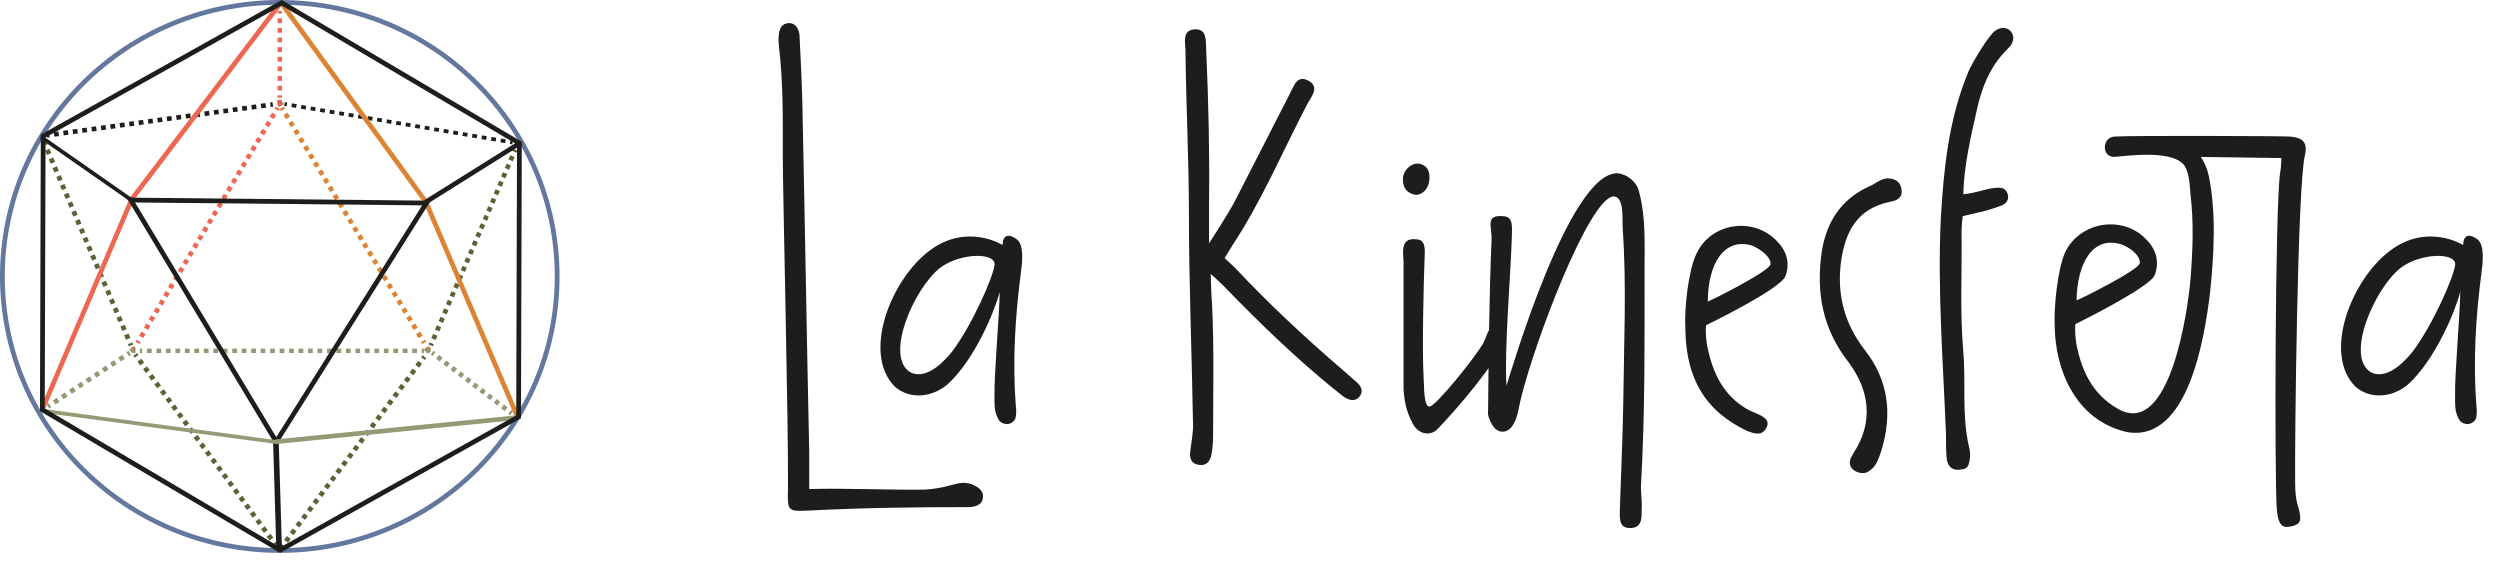 <svg xmlns="http://www.w3.org/2000/svg" width="127" height="29" viewBox="0 0 127 29" fill="none"><path d="M2.256 7.002L2.07 7.106L2.03 6.984L2.216 6.88L2.256 7.002Z" fill="#5C6235"></path><path d="M6.768 17.501L6.543 17.596L6.496 17.484L6.72 17.389L6.768 17.501ZM6.624 17.166L6.4 17.261L6.304 17.037L6.529 16.942L6.624 17.166ZM6.433 16.718L6.209 16.814L6.113 16.59L6.337 16.495L6.433 16.718ZM6.242 16.271L6.017 16.367L5.922 16.143L6.146 16.048L6.242 16.271ZM6.05 15.824L5.826 15.92L5.73 15.696L5.955 15.601L6.05 15.824ZM5.859 15.377L5.635 15.473L5.539 15.249L5.763 15.154L5.859 15.377ZM5.668 14.93L5.443 15.025L5.348 14.802L5.572 14.707L5.668 14.93ZM5.476 14.483L5.252 14.578L5.156 14.355L5.381 14.26L5.476 14.483ZM5.285 14.036L5.061 14.131L4.965 13.908L5.189 13.813L5.285 14.036ZM5.094 13.589L4.869 13.684L4.774 13.461L4.998 13.366L5.094 13.589ZM4.902 13.142L4.678 13.237L4.582 13.014L4.807 12.919L4.902 13.142ZM4.711 12.695L4.487 12.79L4.391 12.567L4.615 12.472L4.711 12.695ZM4.52 12.248L4.295 12.343L4.2 12.12L4.424 12.024L4.52 12.248ZM4.328 11.801L4.104 11.896L4.008 11.673L4.233 11.577L4.328 11.801ZM4.137 11.354L3.913 11.449L3.817 11.226L4.041 11.13L4.137 11.354ZM3.946 10.907L3.721 11.002L3.626 10.779L3.85 10.683L3.946 10.907ZM3.754 10.46L3.53 10.555L3.434 10.332L3.659 10.236L3.754 10.46ZM3.563 10.013L3.339 10.108L3.243 9.884L3.468 9.789L3.563 10.013ZM3.372 9.566L3.147 9.661L3.052 9.437L3.276 9.342L3.372 9.566ZM3.181 9.119L2.956 9.214L2.861 8.99L3.085 8.895L3.181 9.119ZM2.989 8.672L2.765 8.767L2.669 8.543L2.894 8.448L2.989 8.672ZM2.798 8.225L2.574 8.32L2.478 8.096L2.702 8.001L2.798 8.225ZM2.607 7.778L2.382 7.873L2.287 7.649L2.511 7.554L2.607 7.778ZM2.415 7.331L2.191 7.426L2.143 7.314L2.367 7.219L2.415 7.331Z" fill="#5C6235"></path><path d="M6.881 17.718L6.695 17.822L6.655 17.7L6.841 17.596L6.881 17.718Z" fill="#5C6235"></path><path d="M14.325 27.839L14.078 27.973L13.987 27.882L14.234 27.748L14.325 27.839Z" fill="#5C6235"></path><path d="M14.1 27.605L13.903 27.748L13.831 27.651L14.028 27.508L14.1 27.605ZM13.886 27.314L13.689 27.458L13.546 27.264L13.743 27.121L13.886 27.314ZM13.6 26.928L13.403 27.071L13.26 26.878L13.457 26.734L13.6 26.928ZM13.315 26.541L13.118 26.684L12.975 26.491L13.172 26.347L13.315 26.541ZM13.029 26.154L12.832 26.297L12.69 26.104L12.887 25.961L13.029 26.154ZM12.744 25.767L12.547 25.911L12.404 25.717L12.601 25.574L12.744 25.767ZM12.459 25.38L12.262 25.524L12.119 25.33L12.316 25.187L12.459 25.38ZM12.173 24.994L11.976 25.137L11.834 24.944L12.03 24.8L12.173 24.994ZM11.888 24.607L11.691 24.75L11.548 24.557L11.745 24.413L11.888 24.607ZM11.602 24.22L11.405 24.363L11.263 24.17L11.46 24.027L11.602 24.22ZM11.317 23.833L11.12 23.977L10.977 23.783L11.174 23.64L11.317 23.833ZM11.032 23.446L10.835 23.59L10.692 23.396L10.889 23.253L11.032 23.446ZM10.746 23.06L10.549 23.203L10.406 23.01L10.604 22.866L10.746 23.06ZM10.461 22.673L10.264 22.816L10.121 22.623L10.318 22.479L10.461 22.673ZM10.175 22.286L9.978 22.429L9.836 22.236L10.033 22.093L10.175 22.286ZM9.89 21.899L9.693 22.043L9.55 21.849L9.747 21.706L9.89 21.899ZM9.605 21.512L9.408 21.656L9.265 21.462L9.462 21.319L9.605 21.512ZM9.319 21.126L9.122 21.269L8.98 21.076L9.177 20.932L9.319 21.126ZM9.034 20.739L8.837 20.882L8.694 20.689L8.891 20.545L9.034 20.739ZM8.749 20.352L8.552 20.495L8.409 20.302L8.606 20.159L8.749 20.352ZM8.463 19.965L8.266 20.109L8.123 19.915L8.32 19.772L8.463 19.965ZM8.178 19.578L7.981 19.722L7.838 19.528L8.035 19.385L8.178 19.578ZM7.892 19.192L7.695 19.335L7.553 19.142L7.75 18.998L7.892 19.192ZM7.607 18.805L7.41 18.948L7.267 18.755L7.464 18.611L7.607 18.805ZM7.322 18.418L7.125 18.561L6.982 18.368L7.179 18.225L7.322 18.418ZM7.036 18.031L6.839 18.175L6.768 18.078L6.965 17.935L7.036 18.031Z" fill="#5C6235"></path><path d="M6.881 17.801L6.716 17.935L6.655 17.843L6.82 17.709L6.881 17.801Z" fill="#5C6235"></path><path d="M21.883 17.844L21.791 17.935L21.544 17.8L21.636 17.709L21.883 17.844Z" fill="#5C6235"></path><path d="M14.481 27.764L14.409 27.861L14.212 27.716L14.285 27.619L14.481 27.764ZM14.771 27.377L14.626 27.571L14.43 27.426L14.575 27.233L14.771 27.377ZM15.061 26.99L14.916 27.184L14.72 27.039L14.865 26.846L15.061 26.99ZM15.351 26.604L15.206 26.797L15.01 26.652L15.155 26.459L15.351 26.604ZM15.641 26.217L15.496 26.41L15.3 26.266L15.445 26.072L15.641 26.217ZM15.931 25.83L15.786 26.024L15.589 25.879L15.735 25.686L15.931 25.83ZM16.221 25.444L16.076 25.637L15.879 25.492L16.024 25.299L16.221 25.444ZM16.511 25.057L16.366 25.25L16.169 25.105L16.314 24.912L16.511 25.057ZM16.801 24.67L16.656 24.863L16.459 24.719L16.604 24.525L16.801 24.67ZM17.091 24.283L16.946 24.477L16.749 24.332L16.894 24.139L17.091 24.283ZM17.381 23.896L17.236 24.09L17.039 23.945L17.184 23.752L17.381 23.896ZM17.671 23.51L17.526 23.703L17.329 23.558L17.474 23.365L17.671 23.51ZM17.96 23.123L17.816 23.316L17.619 23.172L17.764 22.978L17.96 23.123ZM18.25 22.736L18.105 22.93L17.909 22.785L18.054 22.592L18.25 22.736ZM18.54 22.349L18.395 22.543L18.199 22.398L18.344 22.205L18.54 22.349ZM18.83 21.963L18.685 22.156L18.489 22.012L18.634 21.818L18.83 21.963ZM19.12 21.576L18.975 21.769L18.779 21.625L18.924 21.431L19.12 21.576ZM19.41 21.189L19.265 21.383L19.069 21.238L19.213 21.045L19.41 21.189ZM19.7 20.802L19.555 20.996L19.358 20.851L19.503 20.658L19.7 20.802ZM19.99 20.416L19.845 20.609L19.648 20.465L19.793 20.271L19.99 20.416ZM20.28 20.029L20.135 20.222L19.938 20.078L20.083 19.884L20.28 20.029ZM20.57 19.642L20.425 19.836L20.228 19.691L20.373 19.498L20.57 19.642ZM20.86 19.256L20.715 19.449L20.518 19.304L20.663 19.111L20.86 19.256ZM21.15 18.869L21.005 19.062L20.808 18.918L20.953 18.724L21.15 18.869ZM21.439 18.482L21.295 18.675L21.098 18.531L21.243 18.337L21.439 18.482ZM21.657 18.192L21.584 18.289L21.388 18.144L21.46 18.047L21.657 18.192Z" fill="#5C6235"></path><path d="M14.325 27.883L14.264 27.973L14.1 27.839L14.161 27.748L14.325 27.883Z" fill="#5C6235"></path><path d="M26.507 7.324L26.447 7.444L26.169 7.339L26.229 7.219L26.507 7.324Z" fill="#5C6235"></path><path d="M22.036 17.488L21.989 17.596L21.77 17.499L21.816 17.391L22.036 17.488ZM22.222 17.056L22.129 17.272L21.91 17.175L22.003 16.959L22.222 17.056ZM22.409 16.624L22.316 16.84L22.096 16.742L22.19 16.526L22.409 16.624ZM22.596 16.192L22.502 16.408L22.283 16.31L22.376 16.094L22.596 16.192ZM22.782 15.759L22.689 15.975L22.47 15.878L22.563 15.662L22.782 15.759ZM22.969 15.327L22.875 15.543L22.656 15.446L22.75 15.23L22.969 15.327ZM23.155 14.895L23.062 15.111L22.843 15.013L22.936 14.797L23.155 14.895ZM23.342 14.463L23.249 14.679L23.029 14.581L23.123 14.365L23.342 14.463ZM23.529 14.03L23.435 14.246L23.216 14.149L23.309 13.933L23.529 14.03ZM23.715 13.598L23.622 13.814L23.403 13.717L23.496 13.501L23.715 13.598ZM23.902 13.166L23.809 13.382L23.589 13.284L23.683 13.068L23.902 13.166ZM24.089 12.734L23.995 12.95L23.776 12.852L23.869 12.636L24.089 12.734ZM24.275 12.301L24.182 12.518L23.962 12.42L24.056 12.204L24.275 12.301ZM24.462 11.869L24.369 12.085L24.149 11.988L24.242 11.772L24.462 11.869ZM24.648 11.437L24.555 11.653L24.336 11.556L24.429 11.339L24.648 11.437ZM24.835 11.005L24.742 11.221L24.522 11.123L24.616 10.907L24.835 11.005ZM25.022 10.572L24.928 10.789L24.709 10.691L24.802 10.475L25.022 10.572ZM25.208 10.14L25.115 10.356L24.896 10.259L24.989 10.043L25.208 10.14ZM25.395 9.708L25.302 9.924L25.082 9.827L25.176 9.611L25.395 9.708ZM25.582 9.276L25.488 9.492L25.269 9.394L25.362 9.178L25.582 9.276ZM25.768 8.844L25.675 9.06L25.456 8.962L25.549 8.746L25.768 8.844ZM25.955 8.411L25.862 8.627L25.642 8.53L25.735 8.314L25.955 8.411ZM26.142 7.979L26.048 8.195L25.829 8.098L25.922 7.882L26.142 7.979ZM26.282 7.655L26.235 7.763L26.015 7.665L26.062 7.557L26.282 7.655Z" fill="#5C6235"></path><path d="M21.883 17.701L21.842 17.822L21.657 17.716L21.697 17.596L21.883 17.701Z" fill="#5C6235"></path><path d="M14.212 5.392L14.124 5.414L14.1 5.097L14.188 5.076L14.212 5.392Z" fill="#1D1D1B"></path><path d="M2.522 6.977L2.402 6.993L2.369 6.76L2.488 6.743L2.522 6.977ZM3 6.912L2.761 6.944L2.727 6.711L2.966 6.678L3 6.912ZM3.478 6.846L3.239 6.879L3.205 6.645L3.444 6.612L3.478 6.846ZM3.956 6.781L3.717 6.813L3.683 6.58L3.922 6.547L3.956 6.781ZM4.434 6.715L4.195 6.748L4.161 6.514L4.4 6.482L4.434 6.715ZM4.912 6.65L4.673 6.682L4.639 6.449L4.878 6.416L4.912 6.65ZM5.39 6.584L5.151 6.617L5.117 6.383L5.356 6.351L5.39 6.584ZM5.868 6.519L5.629 6.551L5.595 6.318L5.834 6.285L5.868 6.519ZM6.346 6.453L6.107 6.486L6.073 6.252L6.312 6.22L6.346 6.453ZM6.824 6.388L6.585 6.421L6.551 6.187L6.79 6.154L6.824 6.388ZM7.302 6.322L7.063 6.355L7.029 6.121L7.268 6.089L7.302 6.322ZM7.78 6.257L7.541 6.29L7.507 6.056L7.746 6.023L7.78 6.257ZM8.258 6.191L8.019 6.224L7.985 5.991L8.224 5.958L8.258 6.191ZM8.736 6.126L8.497 6.159L8.463 5.925L8.702 5.892L8.736 6.126ZM9.214 6.06L8.975 6.093L8.941 5.86L9.18 5.827L9.214 6.06ZM9.692 5.995L9.453 6.028L9.419 5.794L9.658 5.761L9.692 5.995ZM10.17 5.93L9.931 5.962L9.897 5.729L10.136 5.696L10.17 5.93ZM10.648 5.864L10.409 5.897L10.375 5.663L10.614 5.63L10.648 5.864ZM11.126 5.799L10.887 5.831L10.853 5.598L11.092 5.565L11.126 5.799ZM11.604 5.733L11.364 5.766L11.331 5.532L11.57 5.5L11.604 5.733ZM12.082 5.668L11.842 5.7L11.809 5.467L12.048 5.434L12.082 5.668ZM12.559 5.602L12.32 5.635L12.287 5.401L12.526 5.369L12.559 5.602ZM13.037 5.537L12.798 5.57L12.765 5.336L13.004 5.303L13.037 5.537ZM13.515 5.471L13.276 5.504L13.243 5.27L13.482 5.238L13.515 5.471ZM13.874 5.422L13.754 5.439L13.721 5.205L13.84 5.189L13.874 5.422Z" fill="#1D1D1B"></path><path d="M2.256 7.084L2.168 7.106L2.143 6.79L2.231 6.768L2.256 7.084Z" fill="#1D1D1B"></path><path d="M26.394 7.24L26.346 7.444L26.169 7.423L26.217 7.219L26.394 7.24Z" fill="#1D1D1B"></path><path d="M26.056 7.141L26.023 7.332L25.903 7.311L25.936 7.12L26.056 7.141ZM25.694 7.08L25.661 7.271L25.42 7.23L25.453 7.039L25.694 7.08ZM25.211 6.998L25.179 7.189L24.937 7.149L24.97 6.958L25.211 6.998ZM24.729 6.917L24.696 7.108L24.455 7.067L24.487 6.876L24.729 6.917ZM24.246 6.836L24.213 7.027L23.972 6.986L24.005 6.795L24.246 6.836ZM23.763 6.754L23.73 6.945L23.489 6.905L23.522 6.714L23.763 6.754ZM23.28 6.673L23.248 6.864L23.006 6.823L23.039 6.632L23.28 6.673ZM22.798 6.592L22.765 6.783L22.524 6.742L22.556 6.551L22.798 6.592ZM22.315 6.51L22.282 6.701L22.041 6.661L22.074 6.47L22.315 6.51ZM21.832 6.429L21.8 6.62L21.558 6.579L21.591 6.388L21.832 6.429ZM21.35 6.348L21.317 6.539L21.076 6.498L21.108 6.307L21.35 6.348ZM20.867 6.266L20.834 6.457L20.593 6.417L20.626 6.226L20.867 6.266ZM20.384 6.185L20.352 6.376L20.11 6.335L20.143 6.144L20.384 6.185ZM19.901 6.104L19.869 6.295L19.627 6.254L19.66 6.063L19.901 6.104ZM19.419 6.022L19.386 6.213L19.145 6.173L19.177 5.982L19.419 6.022ZM18.936 5.941L18.903 6.132L18.662 6.091L18.695 5.9L18.936 5.941ZM18.453 5.86L18.421 6.051L18.179 6.01L18.212 5.819L18.453 5.86ZM17.971 5.778L17.938 5.969L17.697 5.929L17.729 5.738L17.971 5.778ZM17.488 5.697L17.455 5.888L17.214 5.847L17.247 5.656L17.488 5.697ZM17.005 5.616L16.972 5.807L16.731 5.766L16.764 5.575L17.005 5.616ZM16.522 5.534L16.49 5.725L16.248 5.685L16.281 5.494L16.522 5.534ZM16.04 5.453L16.007 5.644L15.766 5.603L15.798 5.412L16.04 5.453ZM15.557 5.372L15.524 5.563L15.283 5.522L15.316 5.331L15.557 5.372ZM15.074 5.29L15.041 5.481L14.8 5.441L14.833 5.25L15.074 5.29ZM14.591 5.209L14.559 5.4L14.438 5.38L14.471 5.189L14.591 5.209Z" fill="#1D1D1B"></path><path d="M14.325 5.199L14.301 5.301L14.212 5.291L14.236 5.189L14.325 5.199Z" fill="#1D1D1B"></path><path d="M21.883 17.698L21.622 17.822L21.544 17.719L21.804 17.596L21.883 17.698Z" fill="#DC8433"></path><path d="M21.657 17.359L21.448 17.483L21.386 17.38L21.595 17.256L21.657 17.359ZM21.47 17.05L21.261 17.174L21.137 16.968L21.345 16.844L21.47 17.05ZM21.22 16.638L21.012 16.763L20.887 16.557L21.096 16.432L21.22 16.638ZM20.971 16.226L20.762 16.351L20.637 16.145L20.846 16.02L20.971 16.226ZM20.721 15.815L20.513 15.939L20.388 15.733L20.596 15.609L20.721 15.815ZM20.472 15.403L20.263 15.527L20.138 15.321L20.347 15.197L20.472 15.403ZM20.222 14.991L20.014 15.115L19.889 14.909L20.098 14.785L20.222 14.991ZM19.973 14.579L19.764 14.703L19.639 14.497L19.848 14.373L19.973 14.579ZM19.723 14.167L19.515 14.291L19.39 14.085L19.599 13.961L19.723 14.167ZM19.474 13.755L19.265 13.879L19.14 13.673L19.349 13.549L19.474 13.755ZM19.224 13.343L19.016 13.467L18.891 13.261L19.099 13.137L19.224 13.343ZM18.975 12.931L18.766 13.056L18.641 12.85L18.85 12.725L18.975 12.931ZM18.725 12.519L18.517 12.644L18.392 12.438L18.6 12.313L18.725 12.519ZM18.476 12.107L18.267 12.232L18.142 12.026L18.351 11.902L18.476 12.107ZM18.226 11.696L18.017 11.82L17.893 11.614L18.101 11.49L18.226 11.696ZM17.977 11.284L17.768 11.408L17.643 11.202L17.852 11.078L17.977 11.284ZM17.727 10.872L17.518 10.996L17.394 10.79L17.602 10.666L17.727 10.872ZM17.477 10.46L17.269 10.584L17.144 10.378L17.353 10.254L17.477 10.46ZM17.228 10.048L17.02 10.172L16.895 9.966L17.103 9.842L17.228 10.048ZM16.979 9.636L16.77 9.76L16.645 9.554L16.854 9.43L16.979 9.636ZM16.729 9.224L16.52 9.348L16.396 9.143L16.604 9.018L16.729 9.224ZM16.48 8.812L16.271 8.937L16.146 8.731L16.355 8.606L16.48 8.812ZM16.23 8.4L16.021 8.525L15.897 8.319L16.105 8.194L16.23 8.4ZM15.98 7.989L15.772 8.113L15.647 7.907L15.856 7.783L15.98 7.989ZM15.731 7.577L15.522 7.701L15.398 7.495L15.606 7.371L15.731 7.577ZM15.481 7.165L15.273 7.289L15.148 7.083L15.357 6.959L15.481 7.165ZM15.232 6.753L15.023 6.877L14.899 6.671L15.107 6.547L15.232 6.753ZM14.982 6.341L14.774 6.465L14.649 6.259L14.858 6.135L14.982 6.341ZM14.733 5.929L14.524 6.053L14.4 5.847L14.608 5.723L14.733 5.929ZM14.483 5.517L14.275 5.641L14.212 5.538L14.421 5.414L14.483 5.517Z" fill="#DC8433"></path><path d="M14.438 5.291L14.177 5.414L14.1 5.312L14.36 5.189L14.438 5.291Z" fill="#DC8433"></path><path d="M6.881 17.719L6.829 17.822L6.655 17.699L6.707 17.596L6.881 17.719Z" fill="#ED6752"></path><path d="M7.15 17.38L7.088 17.483L6.881 17.36L6.942 17.257L7.15 17.38ZM7.395 16.968L7.273 17.174L7.065 17.051L7.188 16.845L7.395 16.968ZM7.641 16.557L7.518 16.762L7.311 16.639L7.433 16.433L7.641 16.557ZM7.887 16.145L7.764 16.351L7.556 16.227L7.679 16.021L7.887 16.145ZM8.132 15.733L8.01 15.939L7.802 15.815L7.925 15.609L8.132 15.733ZM8.378 15.321L8.255 15.527L8.047 15.403L8.17 15.197L8.378 15.321ZM8.624 14.909L8.501 15.115L8.293 14.991L8.416 14.785L8.624 14.909ZM8.869 14.497L8.747 14.703L8.539 14.579L8.662 14.373L8.869 14.497ZM9.115 14.085L8.992 14.291L8.784 14.168L8.907 13.962L9.115 14.085ZM9.361 13.673L9.238 13.879L9.03 13.756L9.153 13.55L9.361 13.673ZM9.606 13.261L9.483 13.467L9.276 13.344L9.399 13.138L9.606 13.261ZM9.852 12.849L9.729 13.055L9.521 12.932L9.644 12.726L9.852 12.849ZM10.098 12.437L9.975 12.643L9.767 12.52L9.89 12.314L10.098 12.437ZM10.343 12.025L10.22 12.231L10.013 12.108L10.136 11.902L10.343 12.025ZM10.589 11.614L10.466 11.819L10.258 11.696L10.381 11.49L10.589 11.614ZM10.835 11.201L10.712 11.408L10.504 11.284L10.627 11.078L10.835 11.201ZM11.08 10.79L10.957 10.996L10.75 10.872L10.873 10.666L11.08 10.79ZM11.326 10.378L11.203 10.584L10.995 10.46L11.118 10.254L11.326 10.378ZM11.572 9.966L11.449 10.172L11.241 10.048L11.364 9.842L11.572 9.966ZM11.817 9.554L11.694 9.76L11.487 9.636L11.61 9.43L11.817 9.554ZM12.063 9.142L11.94 9.348L11.732 9.224L11.855 9.018L12.063 9.142ZM12.309 8.73L12.186 8.936L11.978 8.813L12.101 8.607L12.309 8.73ZM12.554 8.318L12.431 8.524L12.224 8.401L12.347 8.195L12.554 8.318ZM12.8 7.906L12.677 8.112L12.469 7.989L12.592 7.783L12.8 7.906ZM13.046 7.494L12.923 7.7L12.715 7.577L12.838 7.371L13.046 7.494ZM13.291 7.082L13.168 7.288L12.961 7.165L13.084 6.959L13.291 7.082ZM13.537 6.67L13.414 6.876L13.206 6.753L13.329 6.547L13.537 6.67ZM13.783 6.258L13.66 6.464L13.452 6.341L13.575 6.135L13.783 6.258ZM14.028 5.847L13.905 6.052L13.698 5.929L13.82 5.723L14.028 5.847ZM14.212 5.538L14.151 5.641L13.943 5.517L14.005 5.414L14.212 5.538Z" fill="#ED6752"></path><path d="M14.325 5.312L14.273 5.414L14.1 5.291L14.152 5.189L14.325 5.312Z" fill="#ED6752"></path><path d="M28.182 14.043C28.182 6.423 21.929 0.243 14.212 0.243C6.495 0.243 0.243 6.423 0.243 14.043C0.243 21.663 6.495 27.843 14.212 27.843C21.929 27.843 28.182 21.663 28.182 14.043ZM28.425 14.043C28.425 21.801 22.06 28.086 14.212 28.086C6.365 28.086 0 21.801 0 14.043C8.93596e-06 6.286 6.365 0 14.212 0C22.06 4.74479e-06 28.425 6.286 28.425 14.043Z" fill="#64779E"></path><path d="M6.768 10.247L2.251 20.867L2.03 20.772L6.548 10.152L6.768 10.247Z" fill="#ED6752"></path><path d="M14.325 0.259L6.737 10.264L6.542 10.118L14.13 0.113L14.325 0.259Z" fill="#ED6752"></path><path d="M21.77 10.234L21.575 10.377L14.212 0.256L14.408 0.113L21.77 10.234Z" fill="#DC8433"></path><path d="M26.394 21.111L26.172 21.206L21.544 10.36L21.766 10.264L26.394 21.111Z" fill="#DC8433"></path><path d="M26.394 21.072L26.259 21.318L26.169 21.226L26.304 20.98L26.394 21.072Z" fill="#969975"></path><path d="M26.056 20.896L25.912 21.093L25.821 21.023L25.965 20.827L26.056 20.896ZM25.781 20.687L25.637 20.883L25.454 20.744L25.598 20.547L25.781 20.687ZM25.415 20.407L25.271 20.604L25.088 20.464L25.232 20.268L25.415 20.407ZM25.049 20.128L24.905 20.324L24.722 20.184L24.865 19.988L25.049 20.128ZM24.682 19.848L24.538 20.045L24.355 19.905L24.499 19.709L24.682 19.848ZM24.316 19.569L24.172 19.765L23.989 19.625L24.133 19.429L24.316 19.569ZM23.95 19.289L23.806 19.486L23.623 19.346L23.767 19.149L23.95 19.289ZM23.583 19.01L23.439 19.206L23.256 19.066L23.4 18.87L23.583 19.01ZM23.217 18.73L23.073 18.927L22.89 18.787L23.034 18.59L23.217 18.73ZM22.851 18.451L22.707 18.647L22.524 18.507L22.668 18.311L22.851 18.451ZM22.484 18.171L22.34 18.367L22.157 18.228L22.301 18.031L22.484 18.171ZM22.118 17.892L21.974 18.088L21.883 18.018L22.026 17.822L22.118 17.892Z" fill="#969975"></path><path d="M21.883 17.77L21.747 17.935L21.657 17.873L21.792 17.709L21.883 17.77Z" fill="#969975"></path><path d="M2.256 20.897L2.158 20.98L2.03 20.725L2.128 20.642L2.256 20.897Z" fill="#969975"></path><path d="M2.606 20.686L2.502 20.755L2.369 20.549L2.472 20.481L2.606 20.686ZM3.021 20.413L2.813 20.55L2.68 20.345L2.888 20.209L3.021 20.413ZM3.436 20.141L3.229 20.277L3.095 20.072L3.303 19.936L3.436 20.141ZM3.852 19.868L3.644 20.004L3.511 19.799L3.718 19.663L3.852 19.868ZM4.267 19.595L4.059 19.732L3.926 19.527L4.134 19.39L4.267 19.595ZM4.682 19.323L4.475 19.459L4.341 19.254L4.549 19.117L4.682 19.323ZM5.098 19.05L4.89 19.186L4.757 18.981L4.964 18.845L5.098 19.05ZM5.513 18.777L5.305 18.913L5.172 18.708L5.38 18.572L5.513 18.777ZM5.928 18.504L5.72 18.641L5.587 18.436L5.795 18.299L5.928 18.504ZM6.343 18.231L6.136 18.368L6.003 18.163L6.21 18.026L6.343 18.231ZM6.655 18.027L6.551 18.095L6.418 17.89L6.522 17.822L6.655 18.027Z" fill="#969975"></path><path d="M6.881 17.879L6.734 17.935L6.542 17.765L6.689 17.709L6.881 17.879Z" fill="#969975"></path><path d="M14.325 0.113V0.226H14.1V0.113H14.325Z" fill="#ED6752"></path><path d="M14.325 4.841V4.963H14.1V4.841H14.325ZM14.325 4.352V4.597H14.1V4.352H14.325ZM14.325 3.863V4.108H14.1V3.863H14.325ZM14.325 3.375V3.619H14.1V3.375H14.325ZM14.325 2.886V3.13H14.1V2.886H14.325ZM14.325 2.397V2.641H14.1V2.397H14.325ZM14.325 1.908V2.153H14.1V1.908H14.325ZM14.325 1.419V1.664H14.1V1.419H14.325ZM14.325 0.931V1.175H14.1V0.931H14.325ZM14.325 0.564V0.686H14.1V0.564H14.325Z" fill="#ED6752"></path><path d="M14.325 5.076V5.189H14.1V5.076H14.325Z" fill="#ED6752"></path><path d="M6.881 17.709V17.935H6.768V17.709H6.881Z" fill="#969975"></path><path d="M7.227 17.709V17.935H7.106V17.709H7.227ZM7.708 17.709V17.935H7.467V17.709H7.708ZM8.189 17.709V17.935H7.948V17.709H8.189ZM8.67 17.709V17.935H8.43V17.709H8.67ZM9.152 17.709V17.935H8.911V17.709H9.152ZM9.633 17.709V17.935H9.392V17.709H9.633ZM10.114 17.709V17.935H9.873V17.709H10.114ZM10.595 17.709V17.935H10.355V17.709H10.595ZM11.077 17.709V17.935H10.836V17.709H11.077ZM11.558 17.709V17.935H11.317V17.709H11.558ZM12.039 17.709V17.935H11.799V17.709H12.039ZM12.52 17.709V17.935H12.28V17.709H12.52ZM13.002 17.709V17.935H12.761V17.709H13.002ZM13.483 17.709V17.935H13.242V17.709H13.483ZM13.964 17.709V17.935H13.724V17.709H13.964ZM14.445 17.709V17.935H14.205V17.709H14.445ZM14.927 17.709V17.935H14.686V17.709H14.927ZM15.408 17.709V17.935H15.167V17.709H15.408ZM15.889 17.709V17.935H15.649V17.709H15.889ZM16.37 17.709V17.935H16.13V17.709H16.37ZM16.852 17.709V17.935H16.611V17.709H16.852ZM17.333 17.709V17.935H17.093V17.709H17.333ZM17.814 17.709V17.935H17.574V17.709H17.814ZM18.296 17.709V17.935H18.055V17.709H18.296ZM18.777 17.709V17.935H18.536V17.709H18.777ZM19.258 17.709V17.935H19.017V17.709H19.258ZM19.739 17.709V17.935H19.499V17.709H19.739ZM20.221 17.709V17.935H19.98V17.709H20.221ZM20.702 17.709V17.935H20.461V17.709H20.702ZM21.183 17.709V17.935H20.942V17.709H21.183ZM21.544 17.709V17.935H21.424V17.709H21.544Z" fill="#969975"></path><path d="M21.77 17.709V17.935H21.657V17.709H21.77Z" fill="#969975"></path><path d="M21.883 10.194L14.029 22.672L6.429 10.039L21.883 10.194ZM14.034 22.208L21.445 10.432L6.862 10.286L14.034 22.208Z" fill="#1D1D1B"></path><path d="M6.768 10.105L6.654 10.265L2.03 7.04L2.145 6.881L6.768 10.105Z" fill="#1D1D1B"></path><path d="M26.394 7.42L21.676 10.377L21.544 10.175L26.263 7.219L26.394 7.42Z" fill="#1D1D1B"></path><path d="M14.325 27.967L14.039 27.973L13.874 22.453L14.16 22.446L14.325 27.967Z" fill="#1D1D1B"></path><path d="M14.1 22.367L14.073 22.559L2.03 20.947L2.057 20.754L14.1 22.367Z" fill="#969975"></path><path d="M26.282 21.33L14.011 22.559L13.987 22.323L26.257 21.093L26.282 21.33Z" fill="#969975"></path><path d="M26.507 7.202L26.466 21.246L14.227 28.086L2.03 20.885L2.072 6.841L14.311 0L26.507 7.202ZM2.314 6.984L2.273 20.746L14.23 27.806L26.224 21.103L26.264 7.341L14.308 0.28L2.314 6.984Z" fill="#1D1D1B"></path><path d="M49.936 25.245C49.907 25.646 49.586 25.733 49.264 25.762C46.605 25.762 43.975 25.79 41.111 25.935C40 25.992 40 25.963 40.029 24.815C40.058 21.63 39.766 9.751 39.766 8.001C39.766 6.106 39.795 4.185 39.561 2.29C39.561 2.147 39.532 1.974 39.561 1.802C39.59 1.458 39.706 1.171 40.116 1.171C40.438 1.199 40.585 1.486 40.614 1.773C40.672 2.921 40.73 4.069 40.759 5.217C40.875 10.467 40.993 17.727 41.109 22.98V24.844C42.805 24.787 45.288 24.901 46.983 24.872C48.357 24.787 48.62 24.384 49.321 24.585C49.613 24.7 49.963 24.872 49.934 25.245H49.936ZM45.465 19.65C43.77 17.957 45.26 14.198 47.219 12.735C49.117 11.3 50.931 12.448 50.931 12.448C50.931 12.448 50.902 11.615 51.66 12.161C52.04 12.448 51.924 13.394 51.865 13.825C51.573 16.064 51.428 18.331 51.602 20.597C51.631 20.798 51.631 20.998 51.602 21.171C51.573 21.372 51.397 21.515 51.194 21.543C50.96 21.543 50.785 21.457 50.697 21.256C50.492 20.884 50.52 20.481 50.52 20.08C50.492 19.105 50.784 15.804 50.784 14.829C50.55 15.747 49.528 18.272 48.125 19.534C47.306 20.222 46.195 20.281 45.465 19.648V19.65ZM48.359 17.87C49.381 16.52 50.433 14.111 50.52 13.48C50.637 12.82 48.825 12.82 47.774 13.594C46.429 14.627 44.881 18.185 46.284 18.932C46.927 19.219 47.687 18.702 48.359 17.87ZM61.567 15.346C61.683 17.613 61.625 19.88 61.625 22.147C61.625 22.463 61.596 22.807 61.538 23.094C61.48 23.438 61.275 23.696 60.867 23.61C60.516 23.553 60.429 23.267 60.458 22.98C60.516 22.463 60.634 21.946 60.603 21.431C60.545 17.93 60.398 14.458 60.398 10.958C60.398 8.174 60.253 5.391 60.222 2.607C60.222 2.178 60.017 1.488 60.749 1.488C61.333 1.488 61.246 2.119 61.275 2.55C61.391 5.133 61.451 7.715 61.42 10.298V12.364C61.42 12.364 62.442 10.787 62.734 10.213C63.669 8.405 64.575 6.596 65.51 4.789C65.715 4.416 65.86 3.814 66.415 4.072C67.087 4.388 66.62 4.905 66.415 5.277C65.159 7.687 64.106 10.184 62.616 12.451C62.471 12.681 62.208 13.111 62.208 13.111C62.208 13.111 62.529 13.398 62.734 13.599C64.43 15.406 66.241 17.1 68.111 18.707C68.403 18.966 68.666 19.196 68.929 19.424C69.163 19.625 69.279 19.912 69.045 20.171C68.811 20.429 68.519 20.313 68.285 20.171C68.08 20.028 67.906 19.855 67.7 19.711C65.771 18.133 63.989 16.412 62.264 14.631C62.119 14.458 61.504 13.915 61.504 13.915C61.504 13.915 61.533 14.977 61.562 15.349L61.567 15.346ZM71.269 9.147C71.24 8.687 71.677 8.257 72.088 8.314C72.525 8.4 72.643 8.715 72.614 9.118C72.585 9.578 72.264 9.922 71.884 9.894C71.476 9.808 71.271 9.55 71.271 9.147H71.269ZM75.36 17.412C75.476 17.21 75.536 16.895 75.681 16.724C75.798 16.609 76.119 16.551 76.266 16.609C76.471 16.695 76.558 17.011 76.5 17.212C75.974 18.502 74.017 20.77 73.022 21.803C72.614 22.204 72 22.033 71.737 21.459C71.445 20.914 71.329 20.34 71.3 19.738V13.31C71.3 13.137 71.242 12.765 71.3 12.563C71.358 12.22 71.592 12.104 72 12.162C72.351 12.191 72.38 12.535 72.38 12.793C72.322 14.285 72.234 17.757 72.322 19.221C72.351 19.65 72.322 20.655 72.614 20.655C72.935 20.655 74.981 18.101 75.36 17.413V17.412ZM82.199 8.803C82.637 8.86 83.163 9.204 83.281 9.806C83.603 11.04 83.544 12.332 83.544 13.594C83.544 17.239 83.573 20.91 83.368 24.555C83.339 24.985 83.426 25.416 83.397 25.876C83.397 26.305 83.426 26.851 82.784 26.822C82.228 26.822 82.287 26.305 82.287 25.904C82.345 24.097 82.432 22.259 82.463 20.424C82.492 17.497 82.639 14.542 82.433 11.614C82.404 11.125 82.521 9.977 81.965 9.977C80.738 10.063 77.99 17.265 77.26 20.251C77.144 20.711 77.115 21.197 76.852 21.6C76.56 22.06 76.062 22.03 75.799 21.572C75.683 21.37 75.565 21.112 75.594 20.912C75.623 18.014 75.652 14.972 75.77 12.218C75.799 11.471 75.42 10.897 76.384 10.984C76.939 11.013 76.792 11.644 76.792 12.275C76.734 14.025 76.413 17.87 76.529 19.591C76.763 18.875 79.744 8.658 82.198 8.803H82.199ZM86.173 12.906C86.902 11.298 89.095 10.982 90.293 12.275C90.79 12.792 90.935 13.394 90.701 14.025C90.467 14.684 86.668 16.522 86.668 16.522C86.668 16.522 86.61 16.895 86.726 17.584C86.989 18.875 87.516 20.11 88.83 20.826C89.267 21.056 90.144 21.227 89.648 21.86C89.356 22.233 88.714 21.889 88.304 21.659C86.258 20.511 85.644 18.732 85.615 16.695C85.557 15.72 85.761 13.768 86.171 12.908L86.173 12.906ZM89.943 13.423C89.972 13.05 89.416 12.647 89.008 12.476C87.576 12.047 86.757 13.423 86.757 15.317C86.757 15.346 89.885 13.797 89.943 13.423ZM96.606 9.692C96.635 10.036 96.372 10.181 96.079 10.238C94.297 10.582 93.713 11.815 93.507 13.423C93.331 15.03 93.713 16.465 94.734 17.784C95.932 19.304 96.138 21.026 95.582 22.864C95.437 23.293 95.319 23.725 94.91 23.954C94.705 24.097 94.326 24.04 94.121 23.84C93.945 23.668 93.945 23.497 94.005 23.295C94.063 23.181 94.121 23.094 94.181 22.98C95.203 21.402 94.941 19.794 93.918 18.417C92.573 16.695 92.251 14.859 92.544 12.792C92.778 11.3 93.507 10.123 94.969 9.462C95.261 9.348 95.495 9.09 95.874 9.061C96.343 9.061 96.575 9.291 96.604 9.692H96.606ZM101.982 9.836C102.098 10.152 101.895 10.382 101.603 10.467C101.223 10.61 100.842 10.726 100.434 10.811C100.171 10.868 99.704 10.984 99.704 10.984C99.704 10.984 99.646 11.444 99.646 11.788C99.675 13.768 99.559 15.863 99.733 17.843C99.878 19.451 99.646 21.085 100.025 22.693C100.113 23.037 100.084 23.324 100.025 23.525C99.967 23.812 99.791 23.84 99.47 23.869C99.062 23.869 98.915 23.582 98.886 23.238C98.856 22.837 98.856 22.434 98.856 22.062C98.711 18.388 98.419 14.745 98.593 11.1C98.739 8.546 99.002 6.02 99.996 3.639C100.172 3.21 101.018 1.803 101.341 1.573C101.576 1.401 101.868 1.344 102.102 1.545C102.278 1.718 102.307 1.917 102.247 2.09C102.218 2.263 102.042 2.434 101.897 2.579C101.078 3.411 100.67 4.473 100.436 5.534C100.114 6.94 99.764 8.46 99.735 9.867C100.378 9.81 100.817 9.608 101.283 9.551C101.576 9.523 101.868 9.494 101.984 9.838L101.982 9.836ZM117.091 7.885C116.712 9.32 116.565 22.778 116.594 24.529C116.594 25.532 116.77 25.705 116.828 26.077C116.915 26.507 116.799 26.708 116.214 26.765C115.746 26.822 115.688 26.191 115.659 25.819C115.543 24.27 115.572 10.38 115.835 8.746C115.893 8.459 115.893 8.029 115.893 8.029C115.893 8.029 113.526 8.001 111.802 7.972C111.978 8.231 112.123 8.546 112.21 8.947C112.59 10.842 112.473 12.936 112.268 14.888C112.005 17.039 111.186 22.52 108.032 21.946C105.344 21.315 104.409 18.647 104.38 16.608C104.322 15.661 104.525 13.681 104.906 12.82C105.667 11.243 107.858 10.897 109.056 12.189C109.553 12.706 109.698 13.309 109.464 13.968C109.23 14.599 105.431 16.465 105.431 16.465C105.431 16.465 105.373 16.838 105.489 17.527C105.752 18.818 106.278 20.024 107.593 20.77C110.252 22.29 111.157 15.661 111.275 14.198C111.392 12.763 111.451 11.3 111.275 9.865C111.246 9.464 111.217 8.803 110.983 8.43C110.428 7.626 108.324 7.885 107.418 7.97C106.747 7.999 106.776 6.967 107.418 6.937C108.237 6.88 115.951 6.908 116.33 6.937C117.002 6.994 117.236 7.252 117.091 7.883V7.885ZM105.489 15.258C105.489 15.287 108.645 13.738 108.703 13.364C108.732 12.963 108.177 12.56 107.769 12.417C106.337 11.957 105.518 13.335 105.489 15.258ZM119.663 19.65C117.968 17.957 119.458 14.198 121.416 12.735C123.315 11.3 125.128 12.448 125.128 12.448C125.128 12.448 125.099 11.615 125.858 12.161C126.237 12.448 126.121 13.394 126.063 13.825C125.771 16.064 125.626 18.331 125.8 20.597C125.829 20.798 125.829 20.998 125.8 21.171C125.771 21.372 125.595 21.515 125.391 21.543C125.157 21.543 124.983 21.457 124.894 21.256C124.689 20.884 124.718 20.481 124.718 20.08C124.689 19.105 124.981 15.804 124.981 14.829C124.747 15.747 123.725 18.272 122.322 19.534C121.503 20.222 120.393 20.281 119.663 19.648V19.65ZM122.556 17.87C123.578 16.52 124.631 14.111 124.718 13.48C124.834 12.82 123.023 12.82 121.972 13.594C120.627 14.627 119.078 18.185 120.482 18.932C121.124 19.219 121.885 18.702 122.556 17.87Z" fill="#1D1D1B"></path></svg>